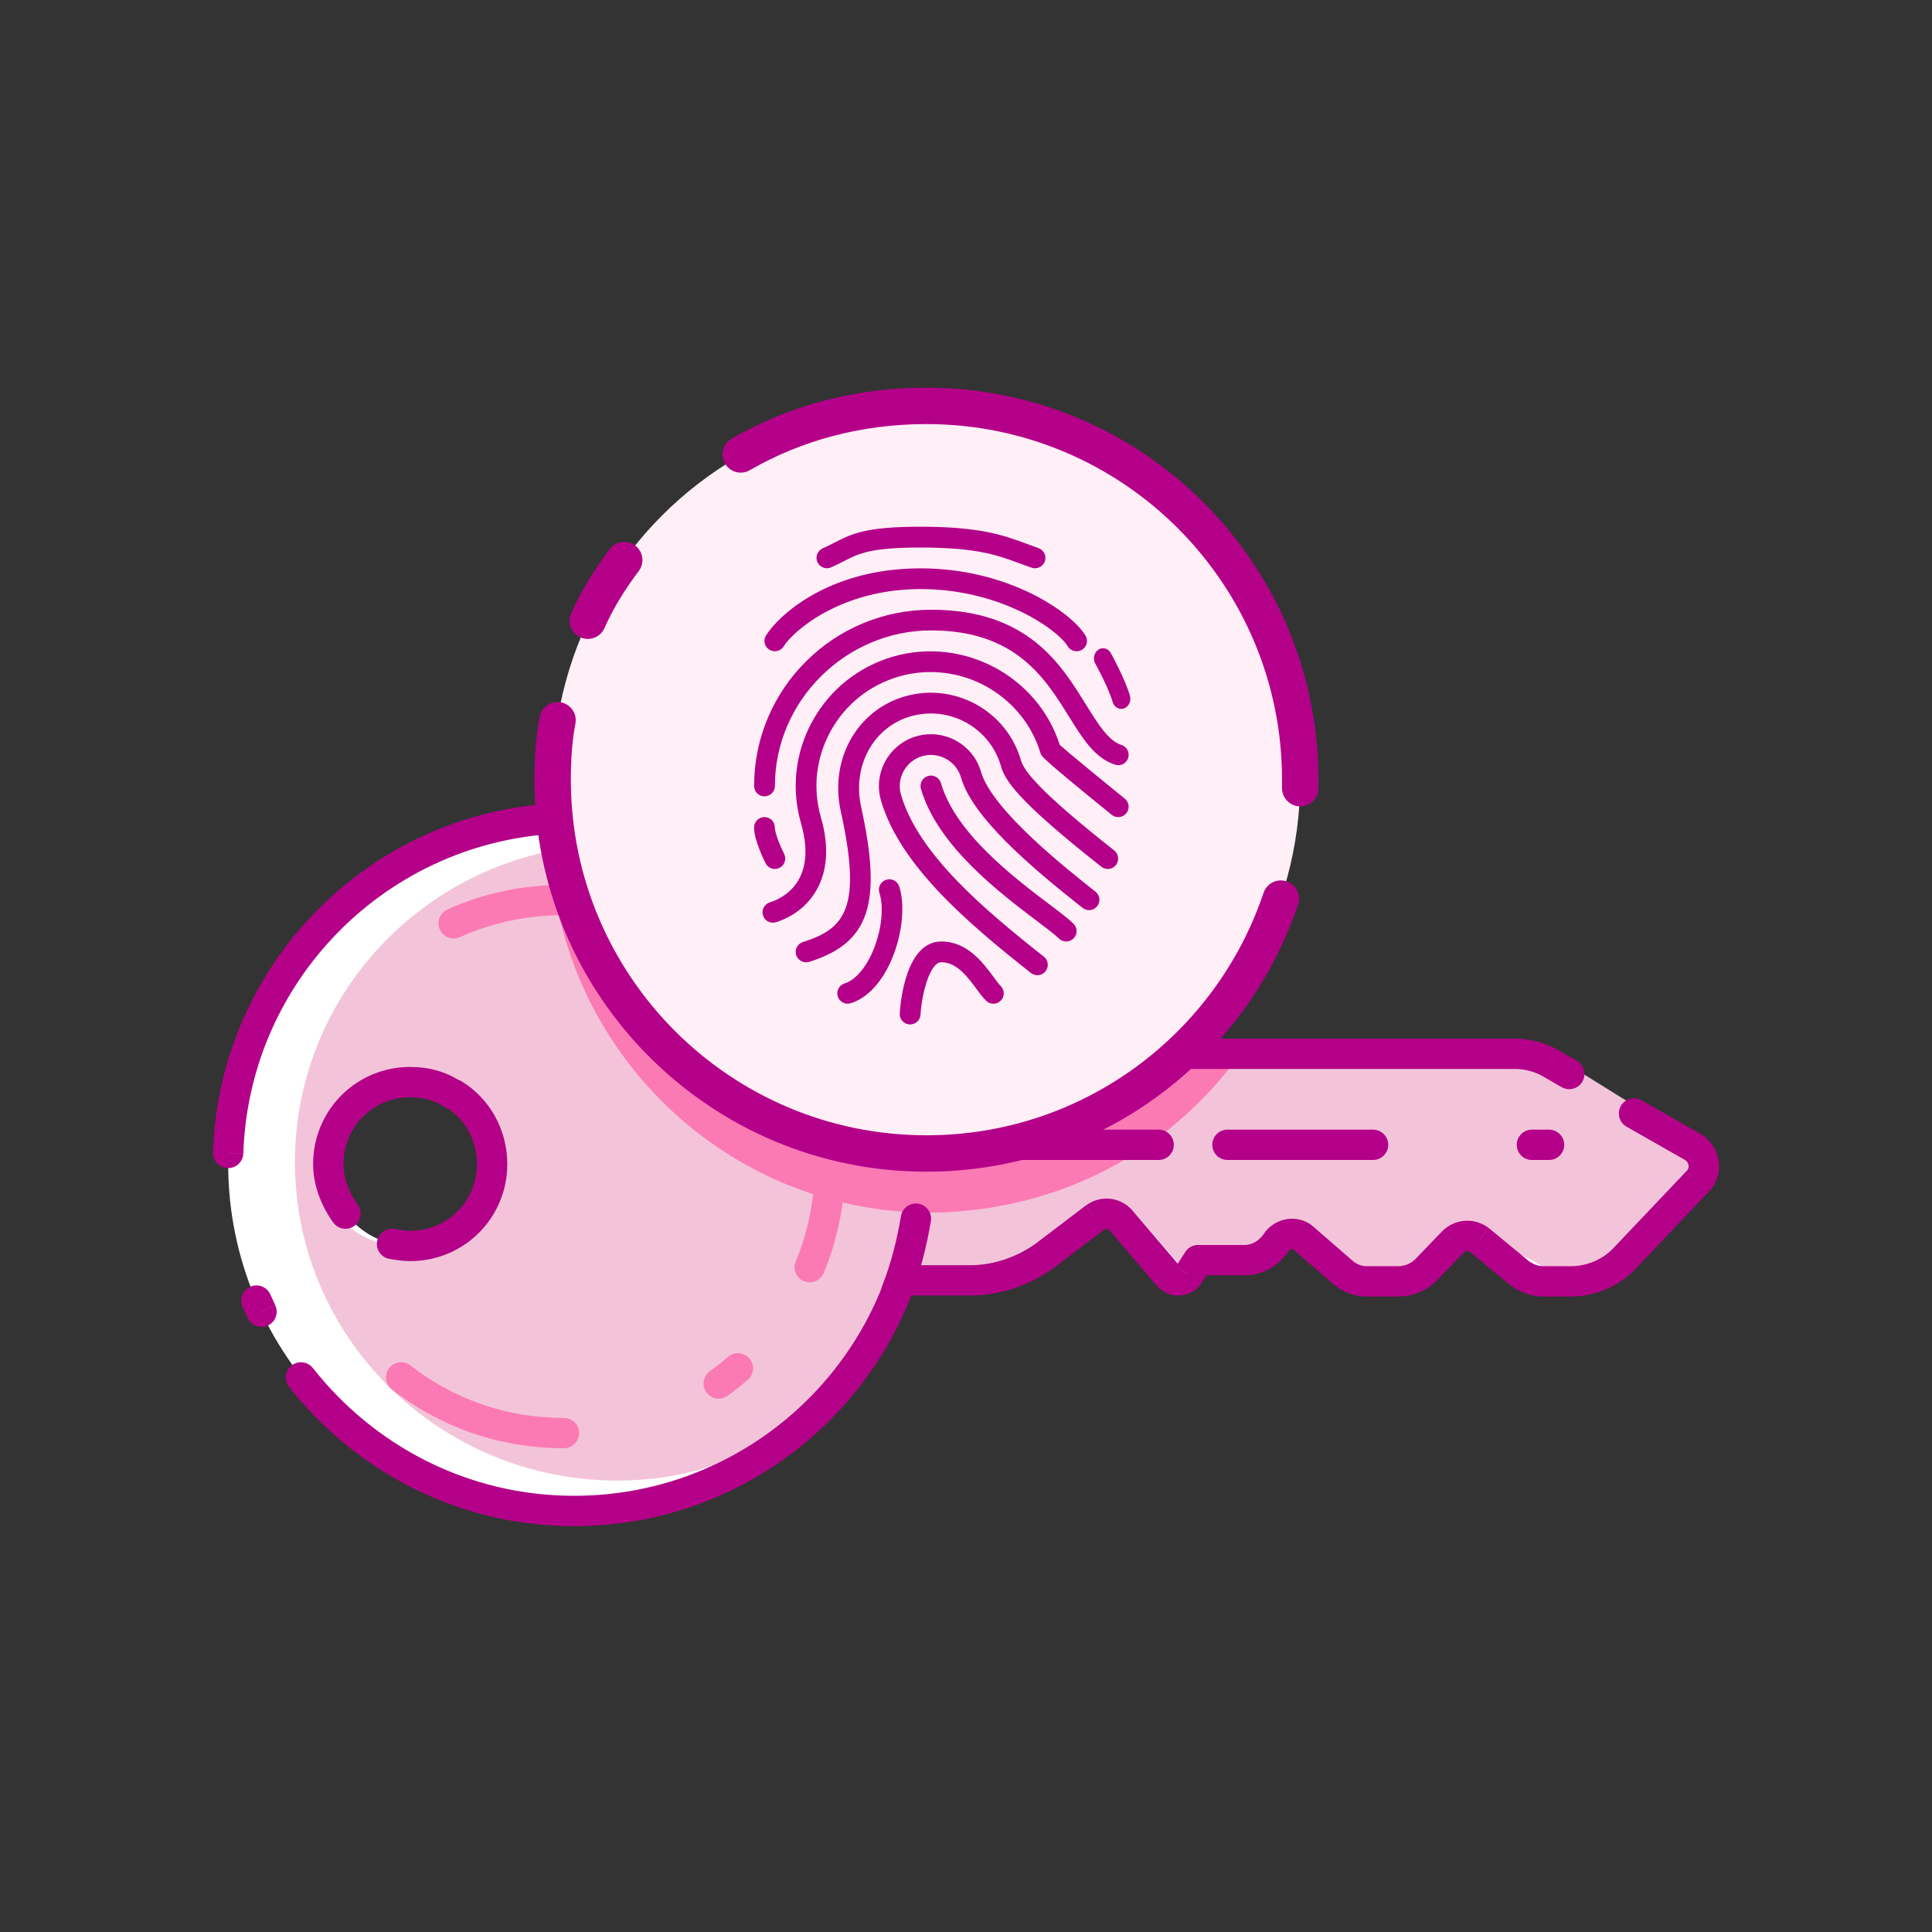 <?xml version="1.0" encoding="utf-8"?>
<svg xmlns="http://www.w3.org/2000/svg" id="Pictogrammes" viewBox="0 0 400 400">
  <rect x="0" y="0" width="400" height="400" fill="#333333" stroke="none"/>
  <g id="Cybersécurité">
    <g>
      <path d="M118.85,169.39c31.62,0,58.42,20.31,68.06,48.79l15.91.42h110.56c2.51,0,5.03.63,7.33,1.88l29.73,16.75c2.51,1.47,3.14,5.03,1.05,7.12l-15.5,16.33c-2.72,2.72-6.7,4.4-10.68,4.4h-5.86c-1.68,0-3.35-.63-4.82-1.68l-8.38-6.91c-1.68-1.26-3.98-1.05-5.44.42l-5.65,5.86c-1.47,1.47-3.56,2.3-5.65,2.3h-6.49c-1.88,0-3.56-.63-5.03-1.88l-7.96-6.91c-1.68-1.68-4.61-1.26-5.86.84-1.47,2.09-3.77,3.56-6.49,3.56h-9.63l-1.88,2.93c-.42.84-1.26,1.26-2.3,1.26-.84,0-1.47-.42-2.09-1.05l-9.63-11.31c-1.47-1.68-3.77-1.88-5.44-.63l-10.47,7.96c-4.4,3.14-9.84,5.03-15.29,5.03h-14.45c-9.84,27.85-36.44,47.74-67.64,47.74-39.58,0-71.62-32.04-71.62-71.62s32.04-71.62,71.62-71.62ZM85.14,224.04c-9.42,0-16.96,7.54-16.96,16.96s7.54,16.96,16.96,16.96,16.96-7.54,16.96-16.96-7.54-16.96-16.96-16.96Z" style="fill: #fff; fill-rule: evenodd;"/>
      <path d="M127.86,306.54c-36.85,0-66.8-29.53-66.8-65.96s29.94-65.96,66.8-65.75c6.07,0,11.73.63,16.96,2.09,20.73,5.23,35.6,20.31,42.72,41.04h128.99c2.51,0,4.82.42,6.91,1.68l27.64,17.17c2.51,1.47,2.93,4.61,1.05,6.7l-14.45,15.08c-2.72,2.72-6.28,4.19-10.05,4.19h-5.44c-1.68,0-3.35-.63-4.61-1.68l-12.98-6.28c-1.47-1.26-3.77-1.05-5.03.21l-5.23,5.44c-1.47,1.26-3.35,2.09-5.23,2.09h-6.07c-1.88,0-3.56-.63-4.82-1.68l-7.54-6.49c-1.88-1.47-4.4-1.05-5.65.84-1.26,2.09-3.56,3.35-6.07,3.35h-8.8l-1.68,2.72c-.63.84-1.47,1.26-2.3,1.26s-1.68-.21-2.09-.84l-9-10.47c-1.26-1.47-3.35-1.88-5.03-.63l-9.84,7.33c-3.98,2.93-14.45,4.61-19.47,4.61h-13.4c-9.21,25.55-30.36,43.97-59.47,43.97ZM83.25,257.96c9.42,0,16.96-7.54,16.96-16.96s-7.54-16.96-16.96-16.96-16.96,7.54-16.96,16.96,7.54,16.96,16.96,16.96Z" style="fill: #f3c4d9; fill-rule: evenodd;"/>
      <path d="M115.11,186.55c26.08,2.87,46.98,18.77,58.95,42.99l82.91-11.65c-12.11,17.14-30.91,29.19-53.29,32.34-41.67,6.12-80.65-22.15-88.57-63.68Z" style="fill: #fc7ab4;"/>
      <path d="M323.33,225.08c1.5.87,3.42.36,4.29-1.14s.36-3.42-1.14-4.29l-3.15,5.44ZM320.92,220.06l1.57-2.72s-.05-.03-.07-.04l-1.5,2.76ZM203.03,215.04c-1.73,0-3.14,1.41-3.14,3.14s1.41,3.14,3.14,3.14v-6.28ZM64.78,283.24c-1.07-1.36-3.05-1.6-4.41-.52-1.36,1.07-1.6,3.05-.52,4.41l4.94-3.89ZM186.49,265.08v-3.14c-1.33,0-2.52.84-2.96,2.09l2.96,1.05ZM216.22,260.06l1.83,2.56s.05-.04.07-.06l-1.9-2.5ZM226.69,252.1l-1.88-2.51h-.02s1.9,2.51,1.9,2.51ZM232.14,252.73l2.39-2.04-.03-.03-2.36,2.07ZM241.77,264.04l-2.39,2.04c.05.06.11.12.17.18l2.22-2.22ZM246.17,263.83l-2.64-1.7c-.06.09-.12.19-.17.29l2.81,1.4ZM248.05,260.89v-3.14c-1.07,0-2.06.54-2.64,1.44l2.64,1.7ZM264.18,257.33l2.57,1.8c.04-.06.08-.12.12-.19l-2.69-1.62ZM270.04,256.5l-2.22,2.22c.05.05.11.1.16.15l2.06-2.37ZM278,263.41l-2.06,2.37h.01s2.04-2.37,2.04-2.37ZM295.17,262.99l2.22,2.22.04-.04-2.26-2.18ZM300.82,257.12l-2.22-2.22-.04.04,2.26,2.18ZM306.27,256.71l2-2.42s-.08-.06-.11-.09l-1.88,2.51ZM314.64,263.62l-2,2.42c.06.05.11.09.17.13l1.83-2.56ZM336,260.89l2.22,2.22s.04-.04.06-.06l-2.28-2.16ZM351.5,244.56l-2.22-2.22s-.04.04-.06.06l2.28,2.16ZM350.45,237.44l1.58-2.71-.03-.02-1.55,2.73ZM339.86,227.8c-1.51-.86-3.43-.33-4.28,1.18-.86,1.51-.33,3.43,1.18,4.28l3.11-5.46ZM55.91,267.87c-.78-1.55-2.66-2.18-4.21-1.41-1.55.78-2.18,2.66-1.4,4.21l5.62-2.81ZM51.34,272.98c.78,1.55,2.66,2.18,4.21,1.41,1.55-.78,2.18-2.66,1.4-4.21l-5.62,2.81ZM183.93,219.18c.56,1.64,2.34,2.52,3.98,1.97,1.64-.56,2.52-2.34,1.97-3.98l-5.95,2.01ZM44.1,238.6c-.06,1.73,1.3,3.19,3.04,3.24,1.73.06,3.19-1.3,3.24-3.04l-6.28-.2ZM95.57,223.87c-1.48-.9-3.41-.43-4.32,1.05-.9,1.48-.43,3.41,1.05,4.32l3.27-5.37ZM81.68,254.45c-1.71-.29-3.33.87-3.61,2.58-.29,1.71.87,3.33,2.58,3.61l1.03-6.2ZM68.97,253.09c1.01,1.41,2.97,1.74,4.38.73,1.41-1.01,1.74-2.97.73-4.38l-5.11,3.65ZM91.98,229.17c1.44.96,3.39.57,4.36-.87.96-1.44.57-3.39-.87-4.36l-3.48,5.23ZM326.48,219.65l-3.98-2.3-3.15,5.44,3.98,2.3,3.15-5.44ZM322.43,217.3c-2.76-1.51-5.79-2.27-8.83-2.27v6.28c1.99,0,3.98.5,5.82,1.5l3.01-5.51ZM313.6,215.04h-110.56v6.28h110.56v-6.28ZM59.85,287.13c13.75,17.46,34.95,28.84,59.01,28.84v-6.28c-22.01,0-41.44-10.4-54.07-26.44l-4.94,3.89ZM118.85,315.97c32.57,0,60.32-20.77,70.6-49.84l-5.92-2.09c-9.41,26.63-34.84,45.65-64.68,45.65v6.28ZM186.49,268.22h14.45v-6.28h-14.45v6.28ZM200.94,268.22c6.15,0,12.22-2.12,17.11-5.61l-3.65-5.11c-3.91,2.79-8.72,4.44-13.46,4.44v6.28ZM218.12,262.56l10.47-7.96-3.8-5-10.47,7.96,3.8,5ZM228.58,254.61c.21-.15.41-.19.58-.17.17.02.39.1.62.36l4.73-4.14c-2.53-2.9-6.69-3.33-9.69-1.07l3.77,5.03ZM229.75,254.76l9.63,11.31,4.78-4.07-9.63-11.31-4.78,4.07ZM239.55,266.26c.85.85,2.24,1.97,4.32,1.97v-6.28c.06,0,.13,0,.21.03.08.02.13.04.16.06.02.01.02.01-.03-.02-.04-.04-.11-.09-.21-.19l-4.44,4.44ZM243.86,268.22c1.91,0,4.03-.83,5.11-2.99l-5.62-2.81c.04-.07.1-.16.18-.24.08-.08.16-.14.24-.18.15-.08.2-.06.09-.06v6.28ZM248.81,265.52l1.88-2.93-5.28-3.4-1.88,2.93,5.28,3.4ZM248.05,264.04h9.63v-6.28h-9.63v6.28ZM257.68,264.04c3.93,0,7.12-2.12,9.06-4.9l-5.15-3.6c-.99,1.41-2.4,2.22-3.92,2.22v6.28ZM266.87,258.95c.11-.18.3-.31.53-.34.23-.03.36.04.42.11l4.44-4.44c-3.21-3.21-8.54-2.29-10.78,1.44l5.39,3.23ZM267.98,258.87l7.96,6.91,4.12-4.74-7.96-6.91-4.12,4.74ZM275.95,265.79c2.02,1.73,4.42,2.64,7.07,2.64v-6.28c-1.12,0-2.07-.35-2.98-1.13l-4.09,4.77ZM283.02,268.43h6.49v-6.28h-6.49v6.28ZM289.51,268.43c2.89,0,5.8-1.15,7.87-3.22l-4.44-4.44c-.85.85-2.14,1.38-3.43,1.38v6.28ZM297.43,265.17l5.65-5.86-4.52-4.36-5.65,5.86,4.52,4.36ZM303.04,259.35c.4-.4.96-.41,1.34-.13l3.77-5.03c-2.97-2.23-7.02-1.82-9.55.71l4.44,4.44ZM304.27,259.13l8.38,6.91,4-4.85-8.38-6.91-4,4.85ZM312.82,266.17c1.88,1.35,4.18,2.26,6.64,2.26v-6.28c-.89,0-1.94-.34-2.99-1.09l-3.65,5.11ZM319.46,268.43h5.86v-6.28h-5.86v6.28ZM325.32,268.43c4.81,0,9.59-2.01,12.9-5.32l-4.44-4.44c-2.13,2.13-5.31,3.48-8.46,3.48v6.28ZM338.28,263.06l15.5-16.33-4.56-4.32-15.5,16.33,4.56,4.32ZM353.72,246.78c3.68-3.68,2.45-9.64-1.69-12.05l-3.17,5.43c.39.23.66.63.73,1.1.07.45-.06.82-.32,1.09l4.44,4.44ZM352,234.71l-12.15-6.91-3.11,5.46,12.15,6.91,3.11-5.46ZM50.29,270.67c.16.33.29.61.45.98.16.36.35.81.6,1.32l5.62-2.81c-.16-.33-.29-.61-.45-.98-.16-.36-.35-.81-.6-1.32l-5.62,2.81ZM189.88,217.17c-10.05-29.72-38.03-50.92-71.03-50.92v6.28c30.24,0,55.87,19.42,65.08,46.66l5.95-2.01ZM118.85,166.24c-40.44,0-73.44,32.13-74.75,72.35l6.28.2c1.2-36.84,31.44-66.27,68.48-66.27v-6.28ZM92.3,229.23c3.87,2.35,6.45,6.77,6.45,11.77h6.28c0-7.15-3.7-13.62-9.47-17.13l-3.27,5.37ZM98.75,241c0,7.69-6.13,13.82-13.82,13.82v6.28c11.16,0,20.1-8.94,20.1-20.1h-6.28ZM84.93,254.82c-.95,0-1.95-.16-3.25-.38l-1.03,6.2c1.21.2,2.72.46,4.29.46v-6.28ZM74.08,249.44c-1.82-2.55-2.97-5.48-2.97-8.44h-6.28c0,4.58,1.78,8.77,4.14,12.09l5.11-3.65ZM71.11,241c0-7.69,6.13-13.82,13.82-13.82v-6.28c-11.16,0-20.1,8.94-20.1,20.1h6.28ZM84.93,227.18c2.8,0,5.11.69,7.05,1.99l3.48-5.23c-3.08-2.06-6.64-3.04-10.54-3.04v6.28Z" style="fill: #b40089;"/>
      <path d="M185.65,267.18c1.88-4.82,3.14-9.84,3.98-14.87" style="fill: none; stroke: #b40089; stroke-linecap: round; stroke-linejoin: round; stroke-width: 6.28px;"/>
      <path d="M317.16,237.02h3.56" style="fill: none; stroke: #b40089; stroke-linecap: round; stroke-linejoin: round; stroke-width: 6.28px;"/>
      <path d="M254.13,237.02h30.15" style="fill: none; stroke: #b40089; stroke-linecap: round; stroke-linejoin: round; stroke-width: 6.28px;"/>
      <path d="M190.68,237.02h49.21" style="fill: none; stroke: #b40089; stroke-linecap: round; stroke-linejoin: round; stroke-width: 6.28px;"/>
      <path d="M168.06,221.32c2.51,6.28,3.77,12.98,3.77,20.1s-1.47,14.45-4.19,20.94" style="fill: none; stroke: #fc7ab4; stroke-linecap: round; stroke-linejoin: round; stroke-width: 6.28px;"/>
      <path d="M151.31,198.28c.84.63,1.68,1.47,2.51,2.09" style="fill: none; stroke: #8fc0fa; stroke-linecap: round; stroke-linejoin: round; stroke-width: 6.28px;"/>
      <path d="M93.93,191.16c6.91-3.14,14.66-4.82,22.82-4.82,9.84,0,18.85,2.51,26.8,6.91" style="fill: none; stroke: #fc7ab4; stroke-linecap: round; stroke-linejoin: round; stroke-width: 6.28px;"/>
      <path d="M116.76,296.7c-12.77,0-24.29-4.19-33.71-11.52" style="fill: none; stroke: #fc7ab4; stroke-linecap: round; stroke-linejoin: round; stroke-width: 6.28px;"/>
      <path d="M152.78,283.3c-1.26,1.05-2.51,2.09-3.98,3.14" style="fill: none; stroke: #fc7ab4; stroke-linecap: round; stroke-linejoin: round; stroke-width: 6.28px;"/>
      <circle cx="191.81" cy="161.43" r="77.39" style="fill: #ffeff6;"/>
      <g>
        <path d="M214.78,201.9c-.47,0-.94-.15-1.34-.46-12.99-10.24-27.17-22.3-31.05-35.73-1.64-5.69,1.67-11.64,7.38-13.28,5.71-1.63,11.69,1.67,13.33,7.35,2.29,7.94,17.85,20.21,23.71,24.83.93.73,1.09,2.09.35,3.01-.74.93-2.09,1.09-3.02.35-11.13-8.77-22.83-18.85-25.18-27.01-.99-3.41-4.58-5.38-8-4.41-3.42.98-5.41,4.56-4.42,7.97,3.52,12.21,17.12,23.72,29.58,33.55.93.73,1.09,2.09.35,3.01-.42.54-1.05.82-1.69.82Z" style="fill: #b40089;"/>
        <path d="M160.02,191.03c-.92,0-1.77-.59-2.05-1.51-.36-1.13.28-2.33,1.41-2.69,2.41-.75,9.99-4.15,6.46-16.39-2.06-7.16-1.21-14.7,2.41-21.22,3.62-6.52,9.58-11.25,16.77-13.31,14.49-4.11,29.83,4.09,34.4,18.32,1.07,1,8.43,7.06,13.46,11.13.92.75,1.06,2.1.31,3.02-.75.92-2.11,1.06-3.03.31-13.85-11.2-14.31-11.98-14.54-12.35-.09-.15-.16-.31-.21-.47-3.74-12.25-16.84-19.35-29.21-15.83-6.08,1.74-11.12,5.74-14.19,11.26-3.06,5.52-3.79,11.9-2.04,17.96,3.67,12.71-2.72,19.62-9.31,21.67-.21.06-.42.1-.64.1Z" style="fill: #b40089;"/>
        <path d="M166.9,199.23c-.92,0-1.77-.59-2.06-1.51-.36-1.13.28-2.33,1.41-2.69,8.93-2.78,12.18-7.35,7.82-27.09-2.36-10.71,3.36-20.92,13.31-23.77,10.27-2.93,21.04,3,23.99,13.23.6,2.07,3.33,6.07,19.32,18.68.93.73,1.09,2.09.35,3.02-.74.93-2.09,1.09-3.02.35-17.65-13.92-19.95-17.94-20.79-20.86-2.3-7.95-10.65-12.57-18.66-10.29-7.73,2.22-12.15,10.26-10.29,18.73,4.43,20.12,1.72,28.22-10.75,32.11-.21.06-.43.09-.64.09Z" style="fill: #b40089;"/>
        <path d="M220.75,194.93c-.55,0-1.1-.21-1.53-.63-.79-.79-2.52-2.09-4.52-3.61-7.72-5.83-20.63-15.6-24.03-27.37-.33-1.14.33-2.33,1.47-2.66,1.16-.33,2.33.33,2.67,1.47,3,10.4,15.2,19.62,22.49,25.13,2.22,1.68,3.97,3,4.97,4,.84.84.84,2.2,0,3.03-.42.42-.97.63-1.52.63Z" style="fill: #b40089;"/>
        <path d="M188.44,212.1s-.09,0-.14,0c-1.18-.07-2.09-1.09-2.02-2.28.16-2.49,1.31-14.89,8.62-14.89,5.37,0,8.61,4.38,10.75,7.28.57.77,1.07,1.47,1.54,1.94.84.84.84,2.2,0,3.03-.84.84-2.21.84-3.05,0-.59-.59-1.25-1.45-1.97-2.43-1.82-2.47-4.08-5.53-7.28-5.53-2.34,0-4.04,6.43-4.31,10.87-.07,1.14-1.02,2.01-2.15,2.01Z" style="fill: #b40089;"/>
        <path d="M175.51,207.81c-.91,0-1.75-.58-2.05-1.49-.37-1.13.25-2.33,1.38-2.7,5.45-1.76,9.07-13.03,7.23-18.77-.36-1.13.26-2.33,1.4-2.7,1.13-.38,2.34.26,2.71,1.39,2.29,7.13-1.71,21.48-10,24.16-.22.07-.44.1-.66.1Z" style="fill: #b40089;"/>
        <path d="M158.28,164.88c-1.19,0-2.15-.96-2.15-2.15,0-20.12,16.43-36.49,36.62-36.49s26.99,11.44,32.18,19.79c2.45,3.94,4.57,7.34,7.26,8.21,1.13.36,1.75,1.58,1.38,2.7-.36,1.13-1.57,1.75-2.71,1.38-4.2-1.36-6.7-5.38-9.59-10.04-4.92-7.91-11.04-17.76-28.52-17.76s-32.31,14.44-32.31,32.2c0,1.18-.97,2.15-2.15,2.15Z" style="fill: #b40089;"/>
        <path d="M160.43,179.91c-.79,0-1.55-.43-1.93-1.19-.4-.79-2.38-4.88-2.38-7.4,0-1.18.96-2.15,2.15-2.15s2.15.96,2.15,2.15c0,1.12,1.15,3.93,1.93,5.48.53,1.06.1,2.35-.97,2.88-.31.15-.63.23-.96.23Z" style="fill: #b40089;"/>
        <path d="M222.9,134.83c-.73,0-1.44-.36-1.84-1.03-2.12-3.49-13.91-11.84-30.47-11.84s-26.44,8.77-28.32,11.84c-.61,1.02-1.94,1.33-2.96.72-1.02-.61-1.34-1.93-.72-2.94,2.36-3.87,12.7-13.91,32-13.91,18.15,0,31.2,9.06,34.15,13.91.62,1.01.29,2.33-.72,2.95-.35.21-.73.31-1.12.31Z" style="fill: #b40089;"/>
        <path d="M214.29,117.66c-.23,0-.47-.04-.7-.12-.87-.3-1.7-.61-2.52-.91-4.54-1.68-8.82-3.27-20.47-3.27-10.34,0-12.67,1.19-15.89,2.83-.79.4-1.63.83-2.62,1.27-1.08.49-2.36,0-2.85-1.08-.49-1.08,0-2.35,1.08-2.84.91-.41,1.68-.8,2.41-1.18,3.62-1.85,6.48-3.31,17.86-3.31,12.42,0,17.28,1.8,21.98,3.54.79.29,1.59.59,2.42.88,1.12.39,1.72,1.61,1.34,2.73-.31.89-1.15,1.45-2.04,1.45Z" style="fill: #b40089;"/>
        <path d="M232.14,146.77c-.8,0-1.54-.57-1.79-1.46-.86-2.99-3.55-7.87-3.58-7.91-.55-.98-.27-2.27.62-2.88.89-.61,2.05-.3,2.59.69.12.22,2.96,5.36,3.96,8.83.32,1.1-.23,2.28-1.22,2.63-.19.07-.38.1-.57.1Z" style="fill: #b40089;"/>
      </g>
      <path d="M265.18,186.05c-10.3,30.66-39.2,52.77-73.37,52.77-42.72,0-77.39-34.68-77.39-77.39,0-4.27.25-8.29,1.01-12.31" style="fill: none; stroke: #b40089; stroke-linecap: round; stroke-linejoin: round; stroke-width: 7.54px;"/>
      <path d="M153.36,94.08c11.31-6.53,24.37-10.05,38.45-10.05,42.72,0,77.39,34.68,77.39,77.39v1.76" style="fill: none; stroke: #b40089; stroke-linecap: round; stroke-linejoin: round; stroke-width: 7.54px;"/>
      <path d="M121.7,128.51c2.01-4.52,4.52-8.54,7.54-12.56" style="fill: none; stroke: #b40089; stroke-linecap: round; stroke-linejoin: round; stroke-width: 7.54px;"/>
    </g>
  </g>
</svg>